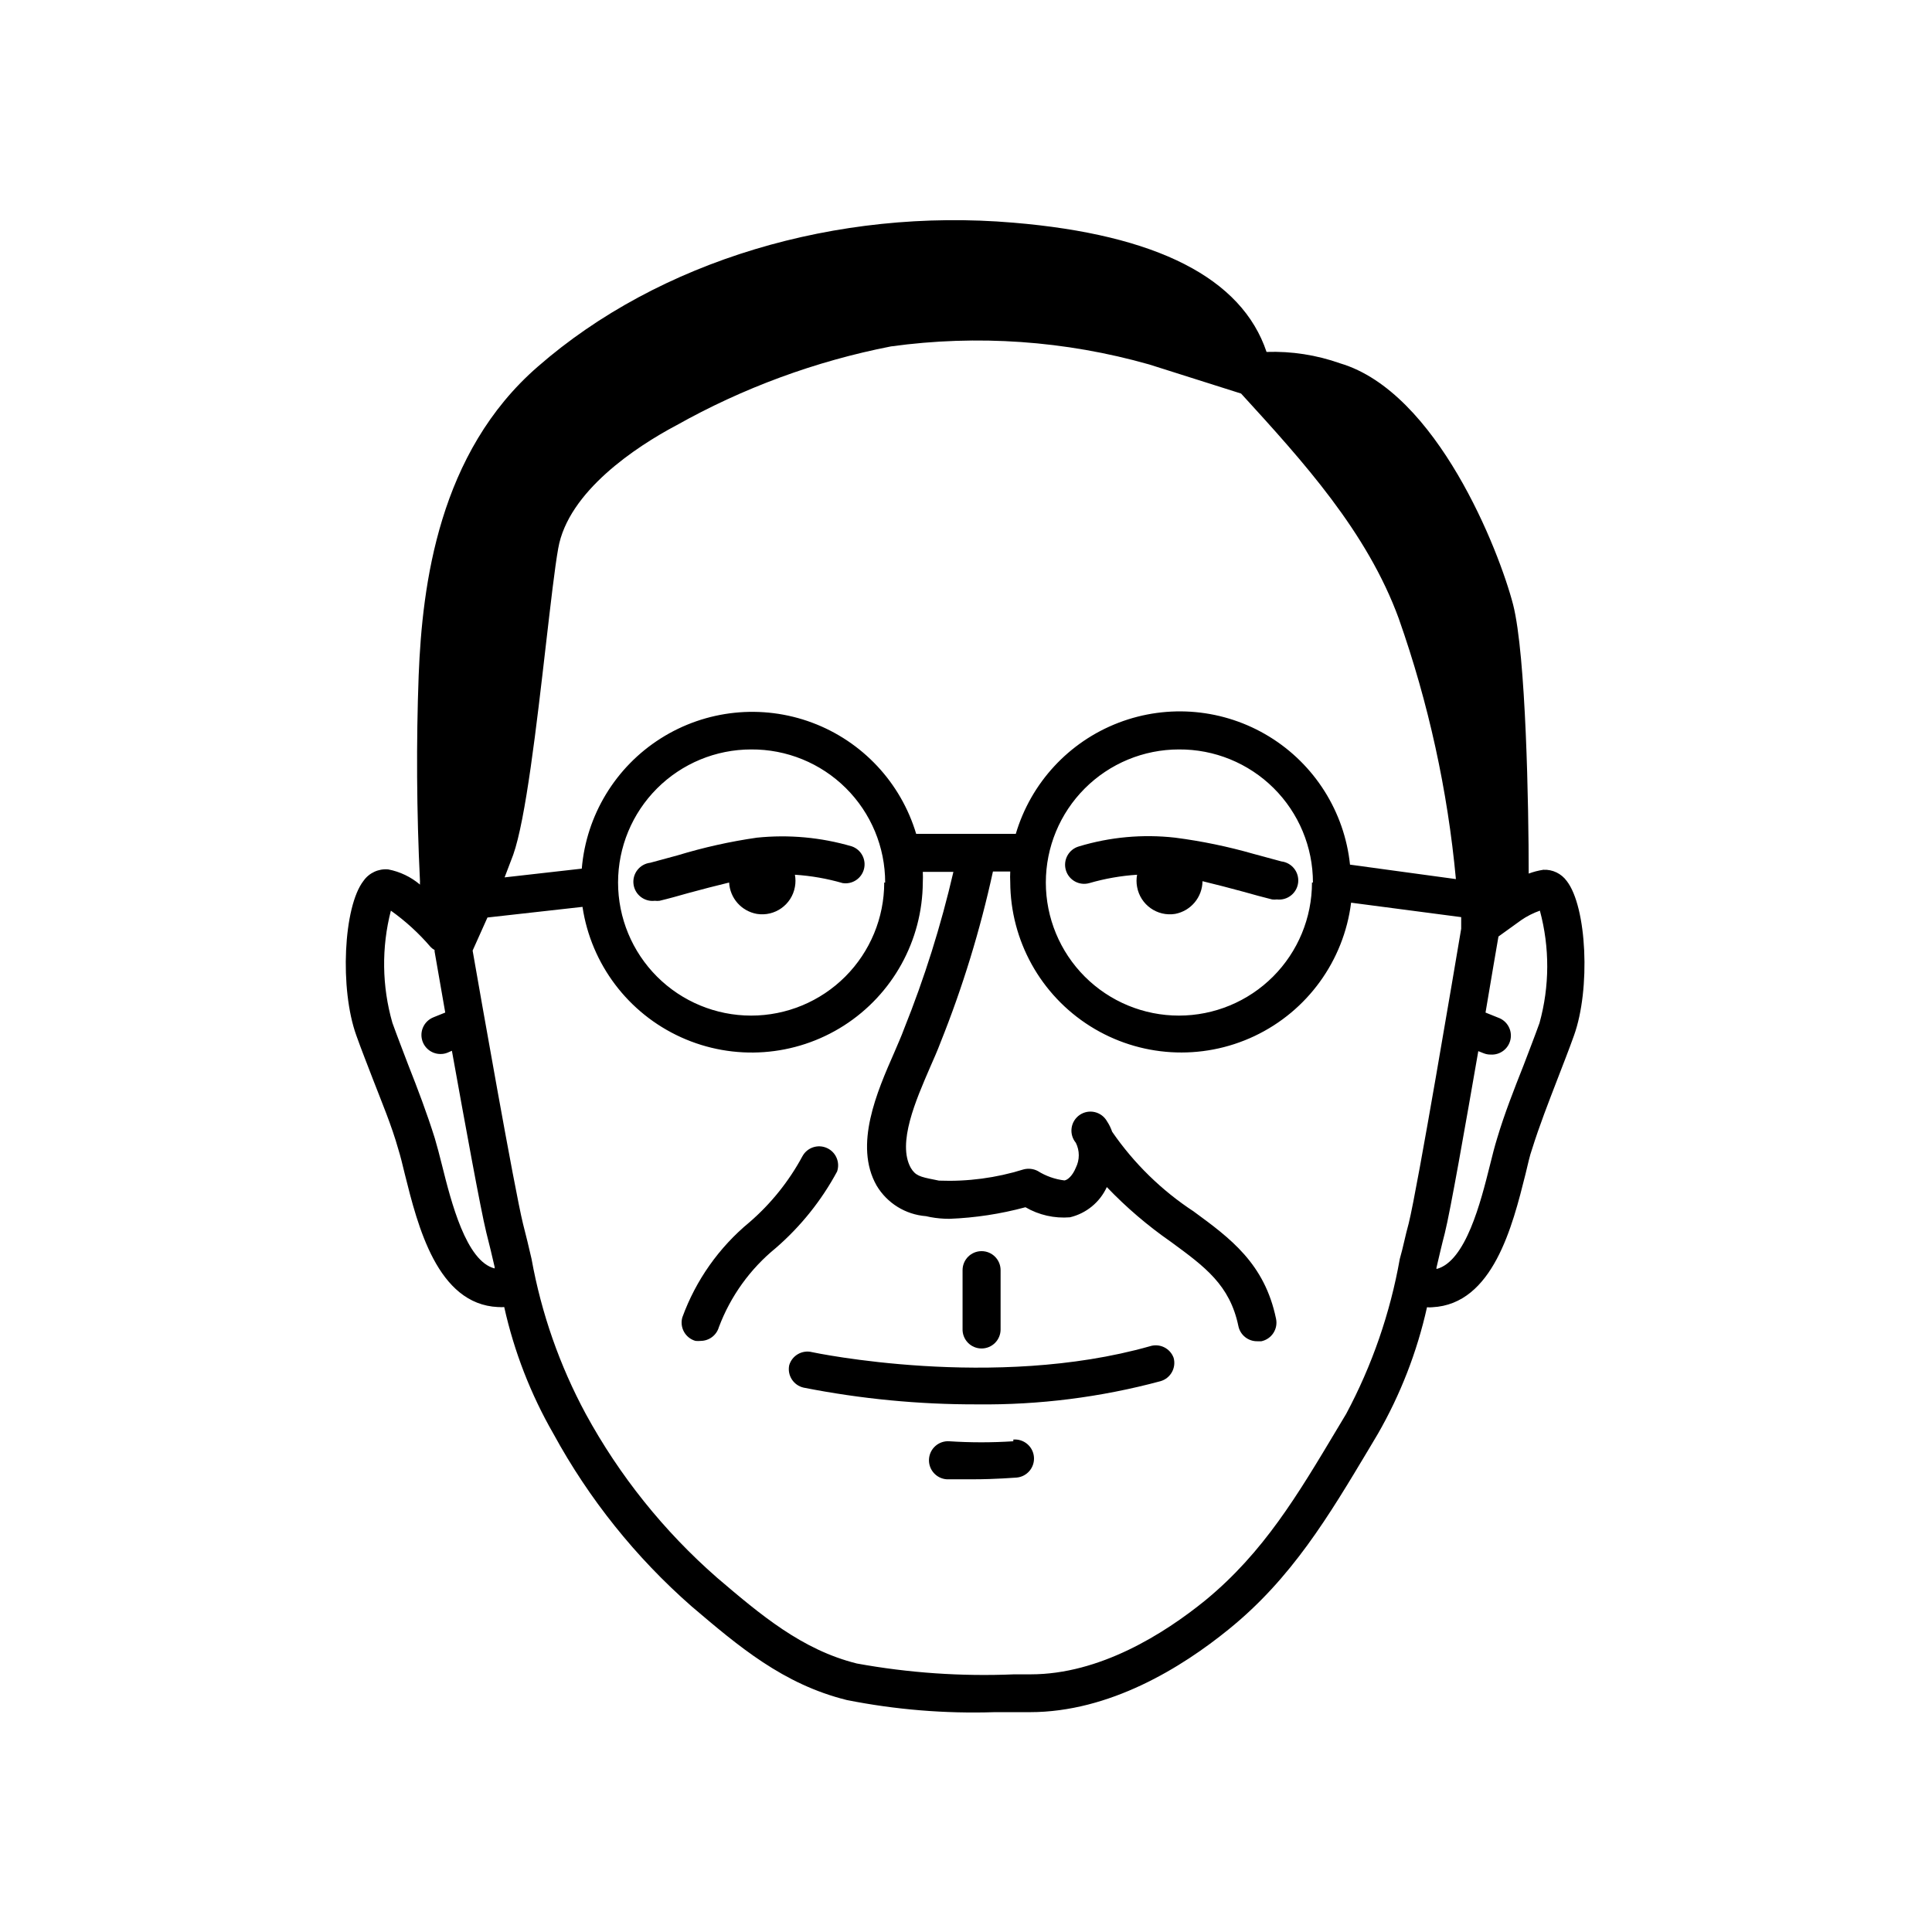 <?xml version="1.0" encoding="UTF-8"?>
<!-- Uploaded to: ICON Repo, www.iconrepo.com, Generator: ICON Repo Mixer Tools -->
<svg fill="#000000" width="800px" height="800px" version="1.1" viewBox="144 144 512 512" xmlns="http://www.w3.org/2000/svg">
 <g>
  <path d="m448.77 500.76c-41.414 11.738-89.176 1.664-89.629 1.562l0.004-0.004c-2.606-0.617-5.238 0.91-5.996 3.477-0.562 2.695 1.141 5.344 3.828 5.945 15.168 2.992 30.59 4.477 46.047 4.434 16.379 0.18 32.703-1.887 48.52-6.144 2.664-0.758 4.219-3.527 3.477-6.199-0.926-2.527-3.68-3.883-6.25-3.07z"/>
  <path d="m412.54 525.95c-5.652 0.367-11.324 0.367-16.977 0-2.785-0.18-5.188 1.93-5.367 4.711-0.18 2.785 1.93 5.188 4.711 5.367h6.902c6.144 0 11.285-0.453 11.586-0.453 2.785-0.238 4.848-2.684 4.609-5.469-0.234-2.781-2.684-4.844-5.465-4.609z"/>
  <path d="m404.13 501.36c1.336 0 2.617-0.527 3.562-1.473 0.945-0.945 1.477-2.227 1.477-3.562v-15.719c0-2.785-2.254-5.039-5.039-5.039-2.781 0-5.039 2.254-5.039 5.039v15.516c-0.055 1.371 0.453 2.703 1.402 3.695 0.953 0.988 2.266 1.547 3.637 1.543z"/>
  <path d="m344.58 365.99c-7.109 1.023-14.133 2.59-21.008 4.684l-7.254 1.965c-2.781 0.336-4.769 2.859-4.434 5.644 0.332 2.781 2.859 4.766 5.641 4.434 0.418 0.051 0.844 0.051 1.262 0 2.519-0.605 5.039-1.309 7.508-2.016 3.727-1.008 7.356-1.965 10.934-2.82h-0.004c0.219 4.144 3.269 7.59 7.356 8.312 4.75 0.762 9.23-2.422 10.078-7.156 0.199-1.062 0.199-2.156 0-3.223 4.281 0.277 8.523 1.02 12.645 2.215 2.57 0.402 5.019-1.219 5.66-3.738 0.641-2.519-0.742-5.113-3.191-5.984-8.168-2.402-16.723-3.188-25.191-2.316z"/>
  <path d="m455.42 365.99c-8.566-0.969-17.242-0.18-25.492 2.316-2.688 0.766-4.242 3.562-3.477 6.246 0.766 2.688 3.562 4.242 6.246 3.477 4.121-1.195 8.363-1.938 12.645-2.215-0.203 1.066-0.203 2.16 0 3.223 0.848 4.734 5.332 7.918 10.078 7.156 4.172-0.793 7.207-4.418 7.254-8.668 3.578 0.855 7.203 1.812 10.934 2.82 2.519 0.707 5.039 1.41 7.508 2.016 0.418 0.055 0.84 0.055 1.258 0 2.781 0.336 5.309-1.648 5.644-4.43 0.332-2.785-1.652-5.312-4.434-5.644l-7.254-1.965h-0.004c-6.848-1.969-13.84-3.418-20.906-4.332z"/>
  <path d="m553 374.5c-1.324 0.203-2.625 0.539-3.879 1.008 0-17.582-0.707-57.887-4.133-71.289-3.68-14.207-20.152-56.324-45.848-63.934h0.004c-6.254-2.215-12.867-3.242-19.496-3.019-6.551-19.547-29.07-31.086-67.156-34.258-46.754-3.981-93.809 10.078-125.95 38.137-26.301 22.82-30.633 57.734-31.59 81.867-0.656 17.633-0.555 35.973 0.352 54.613-0.023 0.27-0.023 0.539 0 0.805-2.41-2.043-5.309-3.43-8.414-4.027-2.566-0.238-5.062 0.914-6.551 3.023-5.34 6.852-6.348 28.668-1.914 40.961 1.359 3.828 2.871 7.609 4.332 11.438 2.367 6.144 5.039 12.445 6.801 18.742 0.555 1.762 1.109 4.031 1.715 6.551 3.426 13.754 8.613 34.512 24.688 35.266h0.25v-0.004c0.469 0.051 0.945 0.051 1.414 0 2.621 11.797 7.023 23.125 13.047 33.602 9.414 17.262 21.797 32.73 36.578 45.695 12.496 10.629 24.285 20.656 41.109 24.836v0.004c12.918 2.57 26.086 3.652 39.246 3.223h9.32c21.211 0 40.305-11.891 52.648-21.914 16.777-13.551 26.652-30.23 37.18-47.812l2.367-3.981h0.004c6.023-10.477 10.422-21.805 13.047-33.602 0.469 0.051 0.941 0.051 1.41 0 16.07-0.805 21.262-21.562 24.688-35.266 0.605-2.519 1.16-5.039 1.715-6.551 1.965-6.297 4.434-12.594 6.801-18.742 1.461-3.828 2.973-7.609 4.332-11.438 4.434-12.293 3.426-34.109-1.914-40.961-1.43-1.973-3.762-3.094-6.199-2.973zm-51.234-1.359c-1.469-14.02-9.375-26.559-21.395-33.93s-26.781-8.73-39.941-3.68c-13.164 5.047-23.23 15.934-27.234 29.449h-26.402c-4.07-13.598-14.273-24.5-27.566-29.465-13.297-4.969-28.148-3.422-40.137 4.176-11.988 7.594-19.727 20.367-20.914 34.508l-20.453 2.316 2.266-5.945c3.324-9.32 6.195-34.109 8.715-56.023 1.258-10.781 2.316-20.152 3.223-25.191 2.621-15.113 20.707-27.004 31.234-32.598l0.004 0.004c17.738-9.973 36.957-17.051 56.93-20.957 22.91-3.16 46.223-1.531 68.469 4.785l24.336 7.707c16.426 17.984 33.402 36.625 41.816 59.703h-0.004c7.852 22.281 12.93 45.445 15.117 68.969zm-10.078 4.734v0.004c0 9.352-3.715 18.32-10.328 24.938-6.613 6.613-15.586 10.328-24.938 10.328-9.355 0-18.324-3.715-24.938-10.328-6.613-6.617-10.328-15.586-10.328-24.938 0-9.355 3.715-18.324 10.328-24.938 6.613-6.613 15.582-10.332 24.938-10.332 9.395-0.066 18.43 3.621 25.102 10.242 6.668 6.621 10.418 15.629 10.418 25.027zm-113.36 0v0.004c0 9.352-3.719 18.32-10.332 24.938-6.613 6.613-15.582 10.328-24.938 10.328-9.352 0-18.32-3.715-24.938-10.328-6.613-6.617-10.328-15.586-10.328-24.938 0-9.355 3.715-18.324 10.328-24.938 6.617-6.613 15.586-10.332 24.938-10.332 9.398-0.066 18.434 3.621 25.102 10.242 6.668 6.621 10.418 15.629 10.418 25.027zm-117.19 74.918c-0.656-2.719-1.309-5.039-1.914-7.152-2.066-6.602-4.535-13.098-7.004-19.348-1.41-3.727-2.871-7.457-4.231-11.234-2.781-9.695-2.918-19.957-0.402-29.727 3.891 2.766 7.426 6 10.527 9.625 0.309 0.324 0.664 0.594 1.059 0.805v0.402c0.402 2.367 1.461 8.465 2.82 16.172l-3.125 1.258 0.004 0.004c-2.254 0.891-3.555 3.254-3.098 5.633 0.457 2.379 2.539 4.098 4.961 4.09 0.637 0.012 1.273-0.109 1.863-0.352l1.16-0.504c3.426 19.043 7.609 42.02 9.117 48.164 0.805 3.074 1.512 6.144 2.215 9.168v0.352c-7.555-1.863-11.535-17.68-13.953-27.355zm253.82 24.836v0.004c-2.543 14.348-7.336 28.207-14.207 41.059l-2.418 4.031c-10.48 17.531-19.496 32.695-34.863 45.344-11.035 8.969-28.062 19.648-46.301 19.648h-4.383c-13.969 0.594-27.961-0.367-41.719-2.871-14.559-3.629-25.492-12.898-37.082-22.773h0.004c-14.055-12.297-25.824-26.984-34.762-43.379-6.926-12.844-11.77-26.699-14.359-41.059-0.707-3.125-1.461-6.195-2.266-9.32-2.266-9.219-11.336-60.809-13.352-72.398 0.805-1.762 2.266-5.039 3.93-8.766l25.191-2.82-0.004-0.004c2.281 15.195 12.102 28.199 26.09 34.551 13.988 6.356 30.242 5.191 43.184-3.086 12.941-8.281 20.812-22.547 20.91-37.91 0.047-0.941 0.047-1.883 0-2.824h8.113-0.004c-3.285 14.207-7.664 28.137-13.098 41.668-0.656 1.812-1.613 3.93-2.57 6.195-4.535 10.328-10.781 24.535-4.684 35.266 2.785 4.676 7.672 7.699 13.098 8.113l1.16 0.25c1.66 0.305 3.348 0.457 5.039 0.453 6.809-0.262 13.57-1.293 20.152-3.07 3.562 2.074 7.676 3.004 11.789 2.668 4.316-1.023 7.922-3.977 9.773-8.012 5.16 5.394 10.848 10.254 16.977 14.512 9.07 6.648 15.617 11.438 17.887 22.32 0.484 2.383 2.606 4.078 5.039 4.027h1.059-0.004c1.312-0.277 2.457-1.066 3.188-2.191 0.727-1.125 0.977-2.492 0.691-3.801-3.023-14.609-12.141-21.312-21.766-28.363l0.004-0.004c-8.527-5.578-15.887-12.766-21.664-21.16-0.332-0.977-0.789-1.91-1.359-2.769-0.695-1.234-1.875-2.121-3.258-2.441-1.379-0.32-2.828-0.043-3.996 0.758-1.164 0.805-1.941 2.062-2.133 3.465s0.215 2.824 1.121 3.91c1.043 2.078 1.043 4.523 0 6.602-0.855 2.117-2.168 3.273-3.023 3.375h0.004c-2.527-0.305-4.953-1.164-7.106-2.519-1.152-0.586-2.477-0.727-3.727-0.402-7.25 2.262-14.832 3.266-22.422 2.973l-1.211-0.25c-3.879-0.754-5.039-1.109-6.246-3.125-3.68-6.551 1.41-18.086 5.039-26.5 1.059-2.418 2.066-4.684 2.82-6.699v-0.004c5.891-14.699 10.539-29.867 13.906-45.34h4.586c-0.051 0.938-0.051 1.879 0 2.82 0.066 15.504 8.051 29.898 21.172 38.164 13.117 8.262 29.547 9.254 43.562 2.621 14.012-6.629 23.668-19.961 25.598-35.344l29.172 3.828v2.672 0.402c-1.664 9.824-11.539 68.57-13.906 78.09-0.906 3.223-1.461 6.297-2.367 9.422zm37.027-62.52c-1.359 3.777-2.82 7.508-4.231 11.234-2.469 6.246-5.039 12.746-7.004 19.348-0.605 1.965-1.258 4.434-1.914 7.152-2.418 9.672-6.398 25.492-14.156 27.457v-0.352c0.707-3.023 1.41-6.098 2.215-9.168 1.461-5.844 5.441-28.465 8.867-48.215l1.41 0.555h0.004c0.59 0.242 1.223 0.359 1.863 0.352 2.508 0.16 4.75-1.551 5.258-4.012 0.508-2.461-0.875-4.918-3.242-5.762l-3.375-1.359c1.562-9.32 2.871-16.93 3.426-20.152l5.945-4.281-0.004-0.004c1.559-1.078 3.254-1.941 5.039-2.57 2.633 9.758 2.598 20.039-0.102 29.777z"/>
  <path d="m365.84 454.46c0.844-2.469-0.332-5.176-2.719-6.234-2.383-1.062-5.184-0.129-6.449 2.152-3.578 6.652-8.344 12.594-14.059 17.531-8.066 6.66-14.207 15.359-17.781 25.191-0.375 1.289-0.215 2.676 0.438 3.848 0.652 1.172 1.746 2.039 3.035 2.402 0.469 0.047 0.945 0.047 1.414 0 2.219-0.023 4.164-1.496 4.785-3.629 3.09-8.219 8.305-15.465 15.113-21.008 6.59-5.715 12.086-12.574 16.223-20.254z"/>
 </g>
</svg>